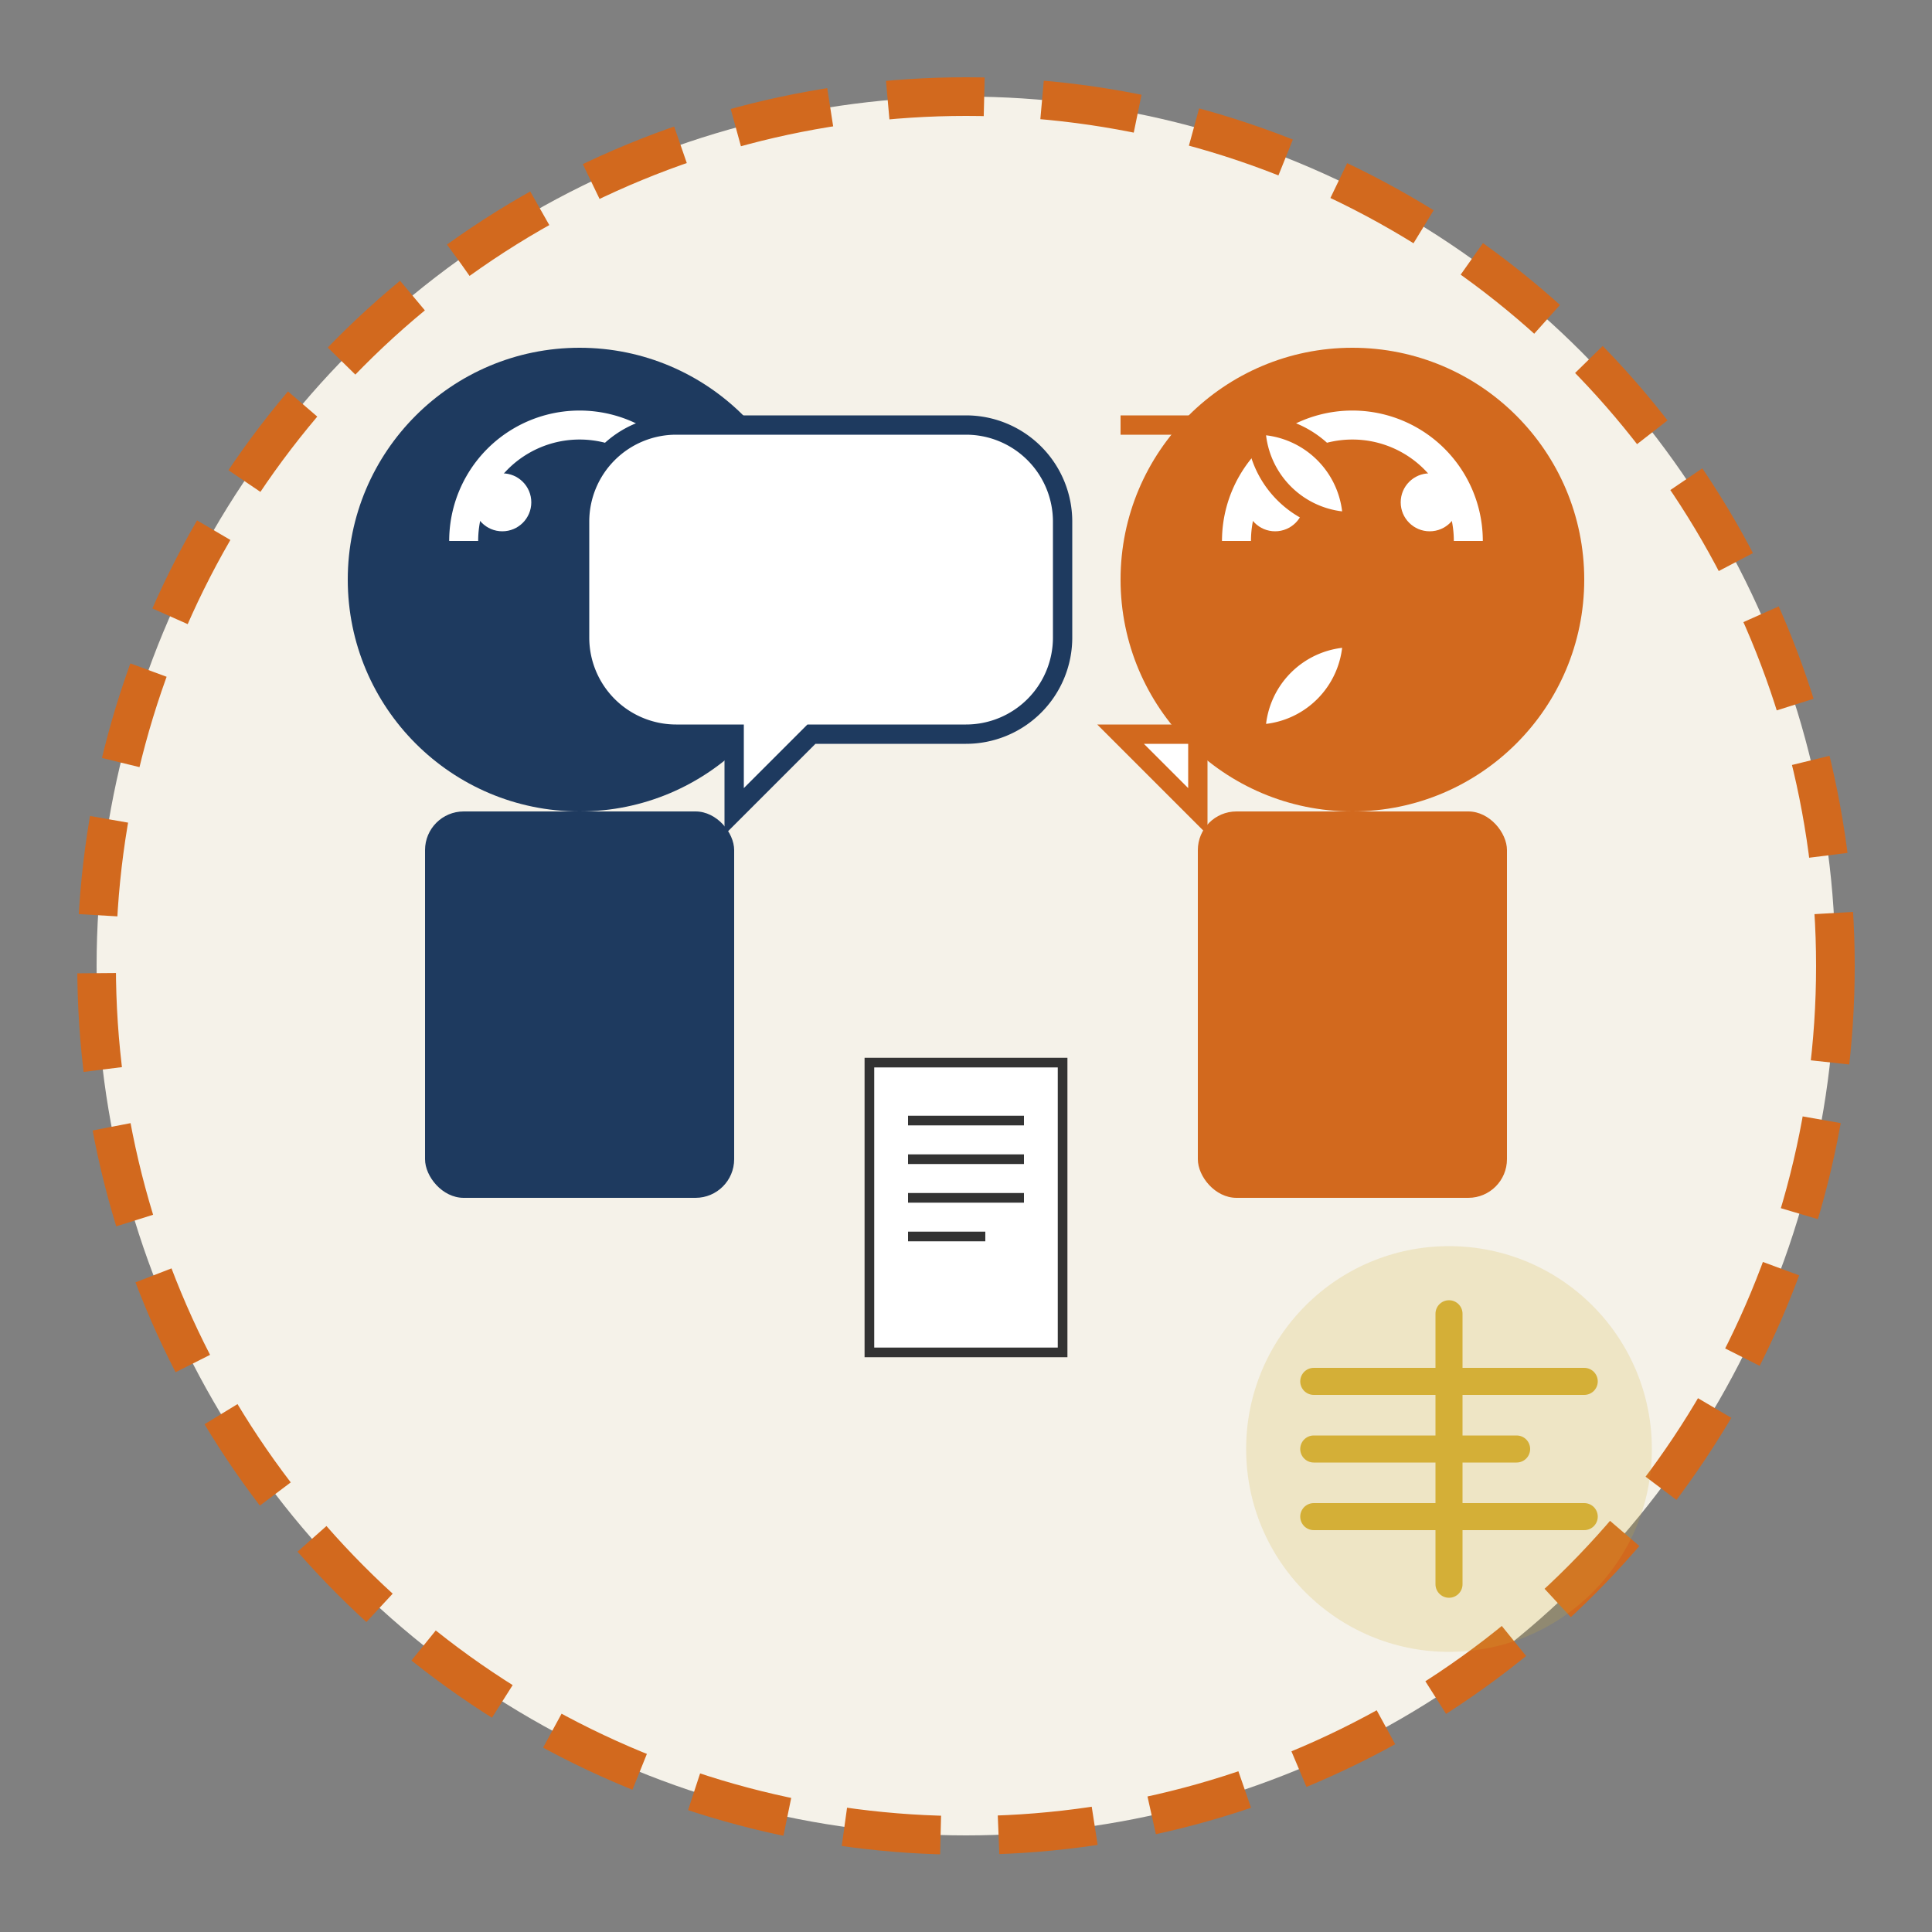 <svg xmlns="http://www.w3.org/2000/svg" viewBox="0 0 100 100">
  <rect x="0" y="0" width="100" height="100" fill="#808080" stroke="none"/>
  <!-- Background shape -->
  <circle cx="50" cy="50" r="45" fill="#f5f2e9"/>
  <circle cx="50" cy="50" r="45" fill="none" stroke="#d2691e" stroke-width="2" stroke-dasharray="5,3"/>
  
  <!-- Two people consulting -->
  <g transform="translate(30, 30)">
    <!-- Advisor -->
    <circle cx="0" cy="0" r="12" fill="#1e3a5f"/>
    <path d="M-6,-2 A6,6 0 0,1 6,-2" fill="none" stroke="#fff" stroke-width="1.5"/>
    <circle cx="-4" cy="-4" r="1.5" fill="#fff"/>
    <circle cx="4" cy="-4" r="1.5" fill="#fff"/>
    <rect x="-8" y="12" width="16" height="20" rx="2" fill="#1e3a5f"/>
    
    <!-- Client -->
    <circle cx="40" cy="0" r="12" fill="#d2691e"/>
    <path d="M34,-2 A6,6 0 0,1 46,-2" fill="none" stroke="#fff" stroke-width="1.5"/>
    <circle cx="36" cy="-4" r="1.5" fill="#fff"/>
    <circle cx="44" cy="-4" r="1.5" fill="#fff"/>
    <rect x="32" y="12" width="16" height="20" rx="2" fill="#d2691e"/>
    
    <!-- Speech bubbles -->
    <path d="M12,-8 H20 A5,5 0 0,1 25,-3 V3 A5,5 0 0,1 20,8 H12 L8,12 V8 H5 A5,5 0 0,1 0,3 V-3 A5,5 0 0,1 5,-8 Z" fill="#fff" stroke="#1e3a5f" stroke-width="1"/>
    <path d="M28,-8 H35 A5,5 0 0,1 40,-3 V3 A5,5 0 0,1 35,8 H28 L32,12 V8 H35 A5,5 0 0,1 40,3 V-3 A5,5 0 0,1 35,-8 Z" fill="#fff" stroke="#d2691e" stroke-width="1"/>
    
    <!-- Document -->
    <rect x="15" y="25" width="10" height="15" fill="#fff" stroke="#333" stroke-width="0.5"/>
    <line x1="17" y1="28" x2="23" y2="28" stroke="#333" stroke-width="0.5"/>
    <line x1="17" y1="30" x2="23" y2="30" stroke="#333" stroke-width="0.5"/>
    <line x1="17" y1="32" x2="23" y2="32" stroke="#333" stroke-width="0.5"/>
    <line x1="17" y1="34" x2="21" y2="34" stroke="#333" stroke-width="0.5"/>
  </g>
  
  <!-- Decorative Euro symbol -->
  <g transform="translate(75, 75) scale(0.7)">
    <circle cx="0" cy="0" r="15" fill="#d4af37" opacity="0.2"/>
    <path d="M10,-5 H-10 M-10,0 H5 M-10,5 H10 M0,-10 V10" stroke="#d4af37" stroke-width="2" stroke-linecap="round"/>
  </g>
</svg>
